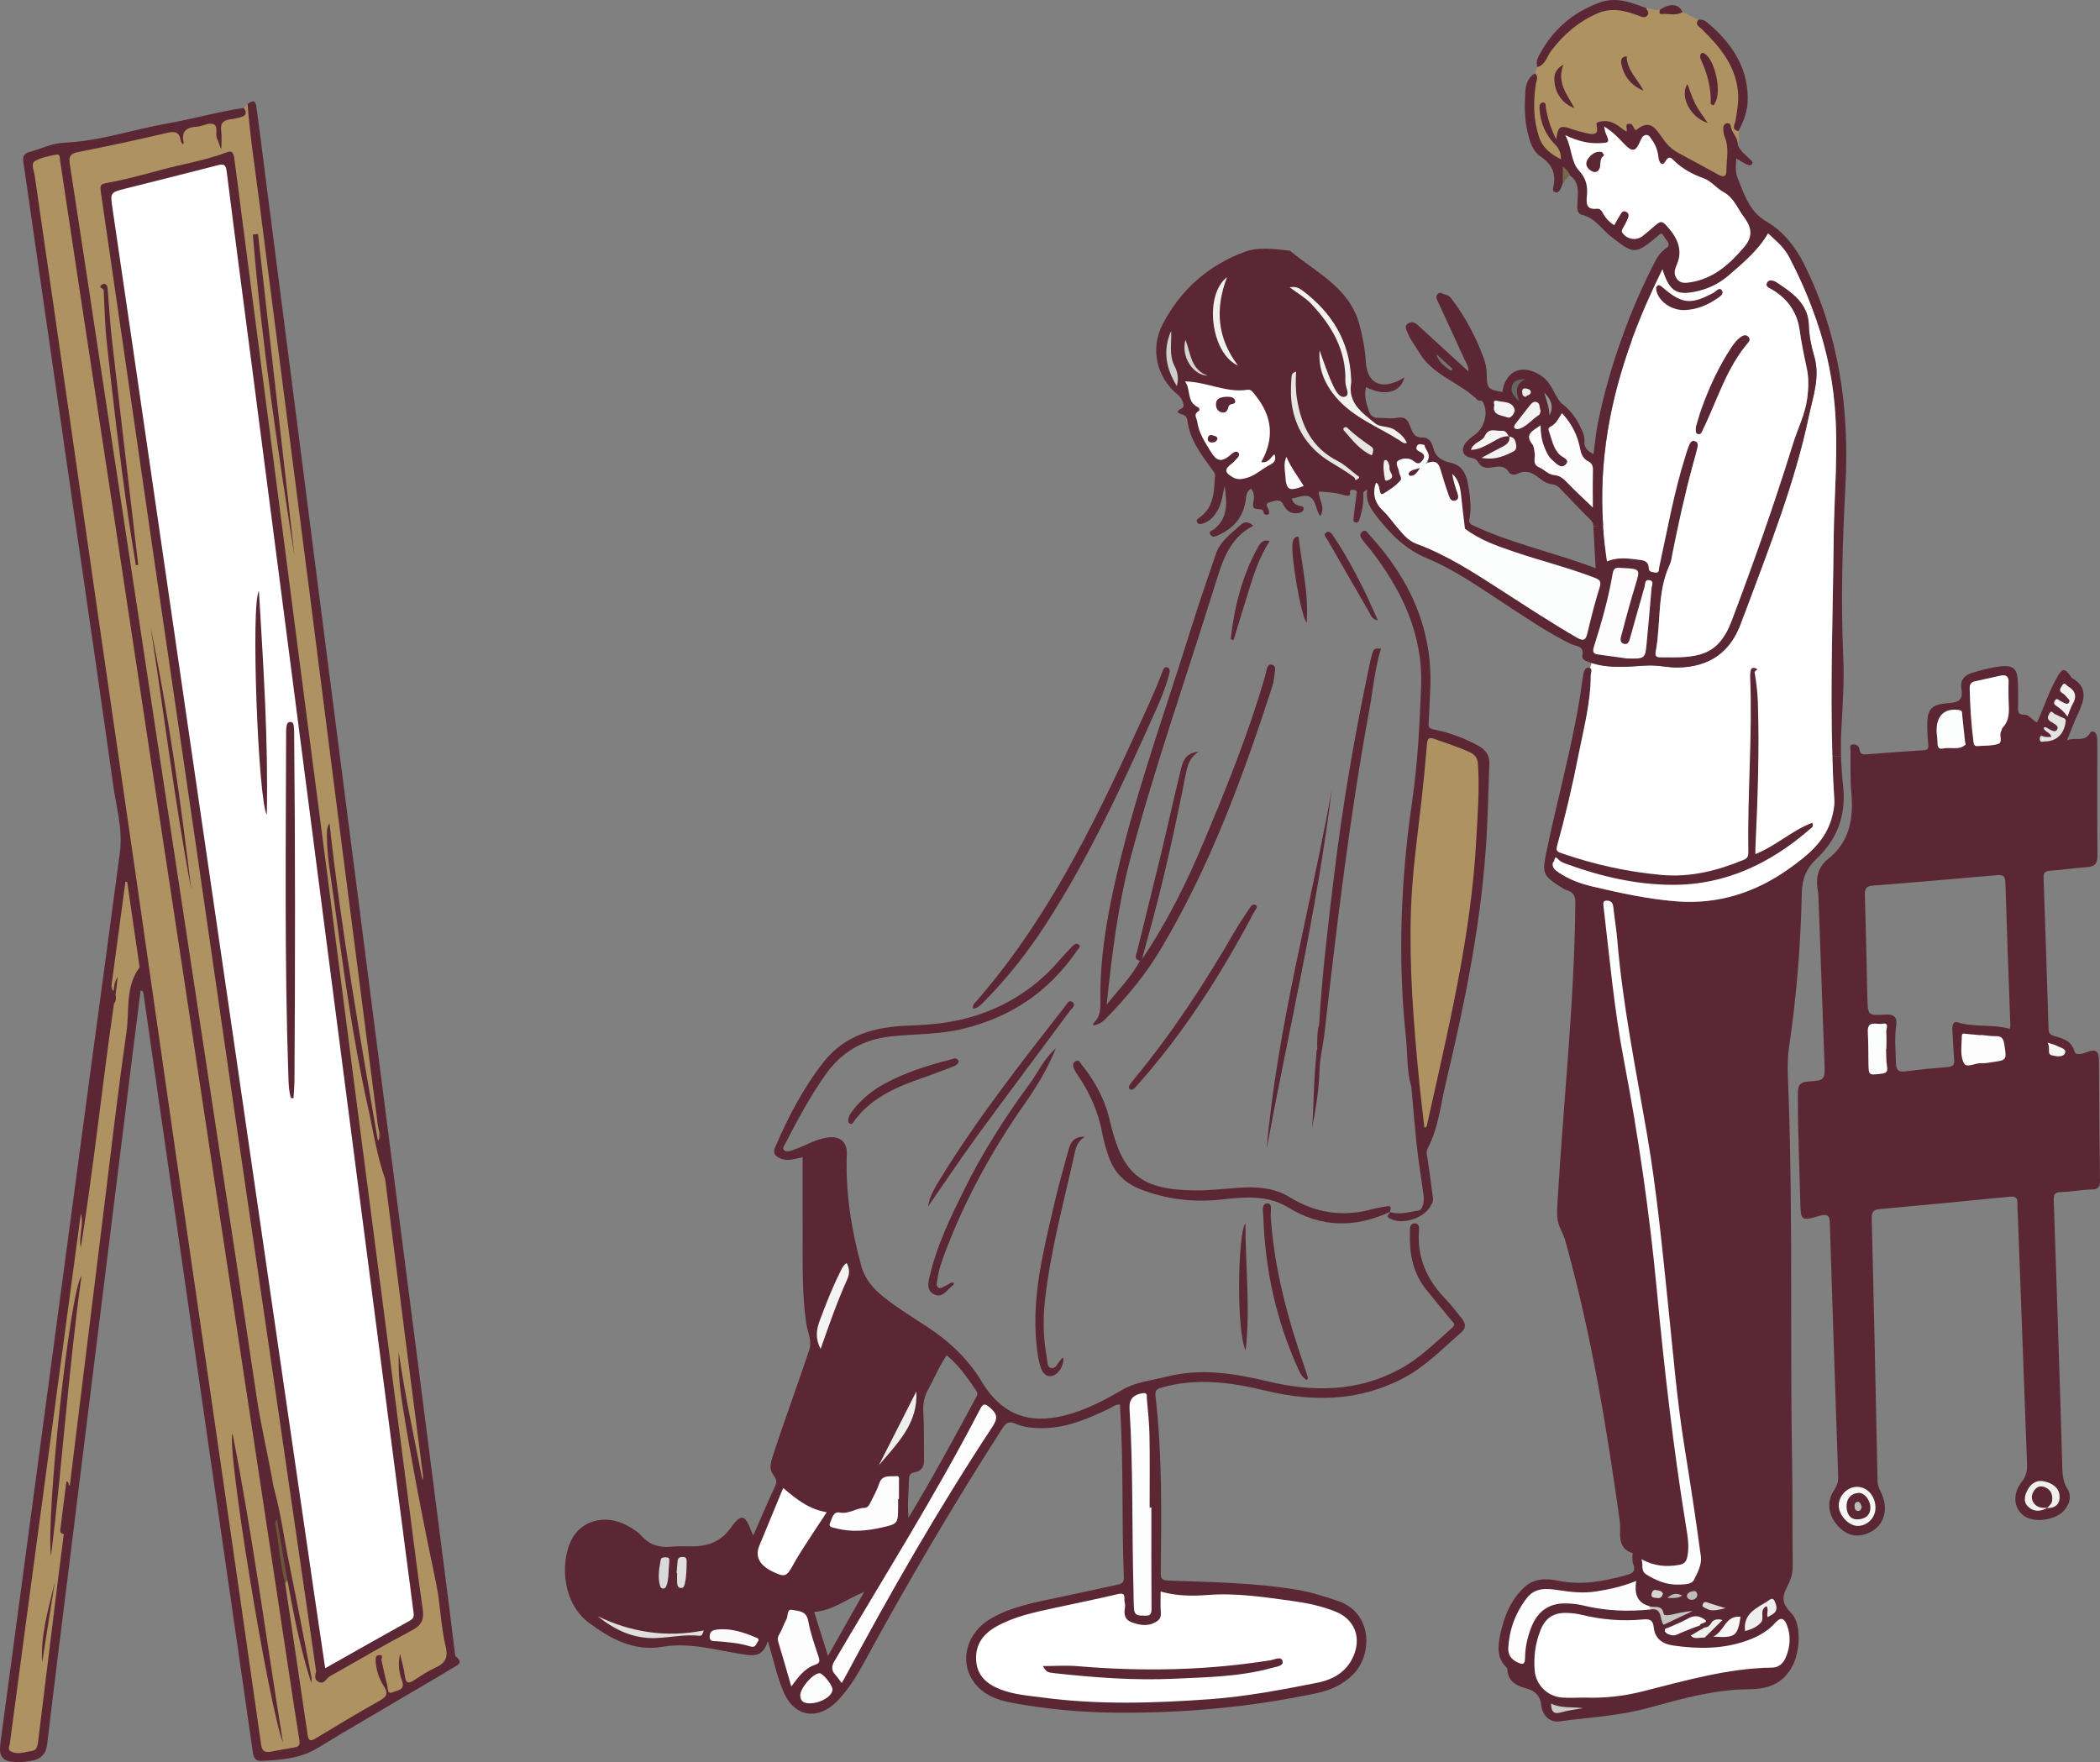 <?xml version="1.0" encoding="UTF-8"?><svg id="_イヤー_2" xmlns="http://www.w3.org/2000/svg" viewBox="0 0 238.297 200"><rect x="0" y="0" width="238.297" height="200" fill="#808080" stroke="none"/><defs><style>.cls-1{fill:#f3f3f4;}.cls-2{fill:#f6f6f6;}.cls-3{fill:#f2f2f2;}.cls-4{fill:#f9f9fa;}.cls-5{fill:#eee;}.cls-6{fill:#f0f0f0;}.cls-7{fill:#f4f4f4;}.cls-8{fill:#fcfdfd;}.cls-9{fill:#e3e3e3;}.cls-10{fill:#fff;}.cls-11{fill:#f1f1f1;}.cls-12{fill:#ececeb;}.cls-13{fill:#fafafb;}.cls-14{fill:#fbfcfc;}.cls-15{fill:#e5e5e4;}.cls-16{fill:#efefef;}.cls-17{fill:#fdfdfd;}.cls-18{fill:#685739;}.cls-19{fill:#656565;}.cls-20{fill:#999;}.cls-21{fill:#737474;}.cls-22{fill:#cdcecd;}.cls-23{fill:#bcbcbc;}.cls-24{fill:#ae9261;}.cls-25{fill:#dedede;}.cls-26{fill:#cbcbcb;}.cls-27{fill:#d2d3d3;}.cls-28{fill:#c4c4c4;}.cls-29{fill:#dad9d9;}.cls-30{fill:#dadada;}.cls-31{fill:#d7d7d7;}.cls-32{fill:#dfdfdf;}.cls-33{fill:#5c2734;}.cls-34{fill:#78684b;}</style></defs><g id="_イヤー_1-2"><g><path class="cls-33" d="M165.893,149.661c-.616-.763-1.205-1.555-1.885-2.258-2.041-2.11-3.169-4.558-3.003-7.541,.022-.388,.123-.979-.432-1.01-.645-.037-.568,.619-.583,1.023-.082,2.315,.305,4.52,1.781,6.399,.955,1.216,1.959,2.392,2.935,3.592,.197,.242,.52,.44,.09,.818-1.896,1.664-3.662,3.465-5.925,4.69-4.801,2.599-9.823,2.639-14.954,1.414-3.815-.912-7.628-1.535-11.518-.549-1.698,.43-3.558,.625-5.019,1.482-1.864,1.093-3.747,2.085-5.783,2.71-4.004,1.228-7.592,.717-10.202-3.631-1.557-2.593-3.735-4.621-6.267-6.269-1.643-1.07-3.313-2.1-4.854-3.32-1.184-.938-2.14-2.069-2.539-3.525-1.138-4.16-1.812-8.393-1.64-12.724,.052-1.313-.752-2.069-2.176-1.861-.977,.143-1.875,.552-2.77,.958-.478,.217-.971,.41-1.472,.566-.243,.076-.564,.102-.739-.13-.152-.203,.034-.426,.136-.624,1.396-2.717,2.838-5.406,4.604-7.909,1.802-2.554,4.232-3.984,7.354-4.326,2.734-.3,5.504-.206,8.207-.86,5.445-1.316,9.784-4.218,12.948-8.85,.149-.219,.557-.474,.194-.748-.27-.204-.568,.085-.773,.299-.497,.516-.987,1.04-1.455,1.582-2.553,2.959-5.698,5.002-9.418,6.202-2.471,.796-5.007,1.05-7.58,1.138-3.783,.129-7.258,1.007-9.735,4.18-2.291,2.934-3.99,6.207-5.45,9.611-.209,.487-.239,.887,.464,1.235,.925,.457,1.728,.081,2.648-.077,0,2.929-.01,5.758,.002,8.588,.015,3.43-.102,6.859,.408,10.28,.144,.97,.672,1.98,.355,2.938-1.358,4.111-2.885,8.165-4.215,12.289-.29,.9-.281,1.454,.216,2.097,.29,.376,.313,.679,.109,1.123-.851,1.846-1.65,3.715-2.478,5.599-.061-.124-.138-.249-.187-.384-.715-1.97-1.167-2.168-2.363-.489-1.309,1.838-2.98,2.179-4.965,2.113-.603-.02-1.211-.016-1.81,.041-1.319,.126-2.427-.183-3.347-1.222-.438-.494-1.058-.853-1.648-1.178-2.468-1.359-5.324-.576-6.387,1.771-1.272,2.808-.793,7.118,1.998,9.22,2.484,1.871,5.178,3.317,8.35,2.774,3.122-.534,6.038,.355,9.006,.824,1.403,.222,2.443,.375,3.001-1.481,.646,2.131,1.043,4.029,1.79,5.777,1.268,2.97,4.014,3.2,6.122,1.003,1.231-1.284,2.182-2.815,3.045-4.403,4.896-9.012,10.1-17.845,15.636-26.48,.406-.633,.744-.901,1.516-.561,.973,.428,2.037,.51,3.105,.503,2.685-.019,5.064-1.055,7.427-2.168,.413-.195,.785-.537,1.312-.519,.436,6.581,.185,13.114,.449,19.634,.027,.659-.341,.736-.798,.834-2.284,.492-4.565,1.003-6.853,1.478-2.549,.53-5.114,1.017-7.408,2.331-2.746,1.573-3.658,4.766-2.024,7.14,1.03,1.496,2.644,2.114,4.332,2.431,3.901,.733,7.851,1.094,11.816,1.13,7.718,.069,15.371-.616,22.927-2.24,1.54-.331,2.911-.977,4.044-2.122,2.174-2.196,2.248-6.993-1.787-8.333-1.502-.499-3.005-.987-4.571-1.25-4.814-.807-9.685-.87-14.543-1.044-.839-.03-.957-.2-.947-.957,.081-6.678,.168-13.359-.6-20.01-.076-.659,.185-.797,.753-.956,3.957-1.111,7.838-.574,11.735,.364,5.356,1.289,10.596,1.237,15.629-1.414,2.554-1.345,4.508-3.391,6.63-5.251,.536-.47,.43-1.007,.028-1.506Zm-71.94,38.283c-.57-1.824-1.053-3.367-1.564-5,2.069-.133,3.593-1.422,5.673-2.268-1.428,2.526-2.697,4.769-4.11,7.268Zm16.836-29.403c-2.444,4.525-4.883,9.051-7.698,13.722-.146-1.709,.041-3.087,.061-4.468,.007-.524,.307-.629,.687-.707,.767-.157,1.03-.654,1.018-1.391-.03-1.806,.024-3.617-.083-5.418-.056-.946,.097-1.768,.551-2.582,.71-1.271,1.246-2.639,2.097-3.885,1.4,1.168,2.389,2.581,3.35,4.019,.168,.251,.165,.439,.018,.711Z"/><g><path class="cls-33" d="M204.721,29.975c3.983,7.984,5.163,16.466,4.684,25.28-.332,6.435-.535,12.87-.24,19.343,.129,2.729-.074,5.495-.221,8.242-.055,.977-.055,1.973-.037,2.969l-.977,.037c-.258-8.261,.074-16.54,.148-24.8,.055-5.015,.553-10.012,.111-15.028-.332-3.835-1.217-7.505-2.563-11.027-.719-1.955-1.586-3.854-2.563-5.735-.258-.498-.59-.959-.959-1.364-.461-.498-.996-.94-1.475-1.401-1.143,1.973-2.858,3.374-4.518,4.813-.94,.811-2.065,1.383-3.282,1.696-2.526,.627-3.374,.166-4.186-2.434-1.291,2.618-2.452,5.255-3.43,7.929l-1.069-.406c1.014-2.858,2.25-5.661,3.651-8.39,.313-.59,.664-1.125,1.272-1.53,.701-.461-.074-.94-.277-1.383-.258-.553-.516-.111-.756,.074-2.508,2.065-2.637,1.991-5.163,.037-1.106-.848-1.844-2.157-3.337-2.508-.627-.148-.553-.811-.535-1.346,.037-1.106,.295-2.286-.811-3.098-.295-.332-.738-.498-.977-.885-.258-.35-.184-.793-.313-1.18-.055-.516-.35-.885-.682-1.272-.867-1.014-1.457-2.194-1.715-3.522-.055-.295-.129-.59-.074-.885,.092-.35,.203-.701,.608-.738,.424-.055,.553,.332,.627,.645,.221,.959,.498,1.899,.811,2.821,.295-.756,.867-.904,1.604-.682,.498,.148,.977,.35,1.494,.479,.701,.148,1.309,.221,1.401-.756,.037-.35,.295-.498,.645-.461,.461,.055,.94-.074,1.346,.111,1.217,.572,2.489,.479,3.762,.369,1.088-.074,1.641,.682,2.102,1.475,.387,.701,.682,1.401,1.641,1.438,.295,.018,.535,.295,.756,.498,1.033,1.014,2.397,1.401,3.651,1.991,.498,.24,.719-.018,.719-.498,0-1.014,.24-2.028-.129-3.024-.148-.387-.24-.793-.203-1.217,.037-.369,.203-.664,.572-.756,.406-.111,.627,.129,.811,.443,.424,.664,.535,1.401,.572,2.157,.258,.645,.83,1.051,1.309,1.53,.166,.184,.498,.332,.258,.627-.166,.203-.443,.074-.645-.018-.313-.166-.645-.369-1.106-.645-.074,.811-.129,1.53,.148,2.231,.313,.811,.627,1.623,1.014,2.397,.535,1.069,1.199,1.918,2.342,2.581,1.844,1.088,3.19,2.803,4.186,4.776Z"/><path class="cls-33" d="M209.165,89.367c.313,3.245-.719,5.919-3.061,8.132-1.088,1.014-1.604,2.194-1.641,3.762-.129,5.845-.572,11.672-1.438,17.462-.295,1.973-.111,3.928-.055,5.864,.479,13.811,.148,27.603,.387,41.414,.074,3.872,.018,7.763,.074,11.653,0,.83-.184,1.567-.553,2.268-.756,1.438-.664,2.065,.443,3.227,1.069,1.106,.977,4.149,.129,5.827-1.069,2.12-2.803,2.729-4.979,2.747-3.891,.018-7.597,1.069-11.303,2.084-3.374,.94-6.841,1.106-10.271,1.567-1.014,.129-1.881-.682-2.01-1.862-.111-1.125-.811-1.678-1.807-1.918-1.069-.295-1.881-.774-2.028-1.973,0-.111,0-.277-.055-.332-1.18-1.088-1.033-2.434-.756-3.78,.424-2.028,1.18-3.909,2.729-5.366,1.106-1.033,2.526-1.014,3.854-.738,2.692,.553,5.237,.055,7.818-.664,.774-.221,.959-.535,.682-1.254-.111-.258-.074-.59-.092-.885,0-.092,.055-.277,.055-.313-1.936-.59-1.309-2.379-1.475-3.577-1.457-10.51-3.19-20.947-5.993-31.18-.166-.645-.35-1.291-.664-1.899-.535-.977-.498-2.028-.424-3.098,.664-11.322,1.918-22.625,2.028-33.983,.018-.793-.166-1.272-.94-1.512-.277-.074-.535-.258-.793-.424-1.955-1.235-2.028-1.567-1.567-3.817,1.217-5.937,2.876-11.783,3.835-17.775,.129-.811,.221-1.641,.369-2.452,.055-.387,.221-.848,.645-.793,.055,.018,.092,.018,.129,.037,.295,.148,.074,.572,.074,.83,0,3.024-.774,5.956-1.364,8.906-.682,3.503-1.494,6.988-2.452,10.436-.203,.608-.295,1.254-.461,1.862s.221,.885,.645,1.18c1.18,.793,2.489,1.272,3.835,1.586,3.135,.738,6.269,1.42,9.459,1.678,4.72,.387,8.998-.959,12.87-3.725,2.084-1.494,4.038-3.042,4.794-5.661,.184-.682,.35-1.364,.313-2.102-.111-1.66-.184-3.301-.221-4.96l.977-.037c.037,1.18,.129,2.379,.258,3.559Z"/><path class="cls-10" d="M208.187,46.017c.443,5.015-.055,10.012-.111,15.028-.074,8.261-.406,16.54-.148,24.8,.037,1.66,.111,3.301,.221,4.96,.037,.738-.129,1.42-.313,2.102-.756,2.618-2.711,4.167-4.794,5.661-3.872,2.766-8.15,4.112-12.87,3.725-3.19-.258-6.325-.94-9.459-1.678-1.346-.313-2.655-.793-3.835-1.586-.424-.295-.811-.572-.645-1.18s.258-1.254,.461-1.862c.959-3.448,1.77-6.933,2.452-10.436,.59-2.95,1.364-5.882,1.364-8.906,0-.258,.221-.682-.074-.83l.166-.572c1.328,.443,2.711,.461,4.075,.424,1.033-.037,2.065-.184,3.042-.129,.867,.037,1.77,.24,2.674,.221,3.577-.055,5.993-1.733,7.191-5.126,.129-.406,.295-.774,.443-1.162,2.729-7.357,5.642-14.641,7.247-22.33,.479-2.213,1.291-4.425,.572-6.786-.332-1.106-.553-2.286-.59-3.448-.018-.608-.148-1.162-.35-1.641l.719-.277c1.346,3.522,2.231,7.191,2.563,11.027Z"/><path class="cls-33" d="M205.846,40.356c.719,2.36-.092,4.573-.572,6.786-1.604,7.689-4.518,14.972-7.247,22.33-.148,.387-.313,.756-.443,1.162-1.199,3.393-3.614,5.071-7.191,5.126-.904,.018-1.807-.184-2.674-.221-.977-.055-2.01,.092-3.042,.129-1.364,.037-2.747,.018-4.075-.424l-.166-.055c-.387-.129-.977-.313-.885-.738,.258-1.18-.664-1.069-1.272-1.346-2.379-1.162-4.573-2.637-6.786-4.075-3.098-2.01-6.122-4.223-9.515-5.642-2.508-1.051-4.149-2.711-5.698-4.702-.719-.922-1.364-1.807-1.125-3.079-.608,.129-.443,.516-.443,.811,0,.811-.166,1.586-.387,2.342-.074,.24-.148,.59-.461,.553-.369-.037-.277-.406-.258-.645,.092-.83,.203-1.66,.313-2.471,.037-.277,.148-.535-.258-.59-.313-.037-.516-.092-.461,.406,.037,.35-.443,.258-.738,.166-.904-.277-1.844-.332-2.821-.387-.018,.94,.83,1.789,.166,2.784-.535-.719-.424-1.825-1.235-2.213-.59-.258-1.328,.129-1.991,.221,.129,.535,.479,.719,.904,.83,.203,.037,.479,.055,.443,.369-.037,.258-.258,.369-.479,.424-.83,.203-1.457-.184-1.789-.867-.387-.83-.959-.479-1.512-.35-.774,.184-.221,.608-.166,.94,.018,.184,.111,.387-.129,.479-.203,.074-.461-.074-.461-.203-.018-.811-1.364,0-1.199-1.014,.092-.572,.24-1.199-.24-1.733-.553,.332-.535,.885-.608,1.383-.295,1.899-1.383,3.116-3.079,3.891-.313,.148-.682,.313-.904-.037-.277-.424,.221-.479,.406-.627,1.623-1.309,1.457-3.024,1.199-4.923-.24,.996-.313,1.918-.774,2.729-.387,.682-.848,1.254-1.604,1.512-.258,.092-.535,.184-.719-.074-.24-.332,.111-.479,.295-.608,1.66-1.217,1.586-3.042,1.715-4.794,.018-.24-.277-.516-.443-.756-1.18-1.66-2.434-3.282-2.692-5.403-.037-.313-.166-.59-.59-.719-.35-.092-.922-.277-.018-.701,.387-.184,.037-1.088-.424-1.475-2.452-1.991-3.264-5.237-1.752-8.113,2.028-3.872,5.181-6.656,9.293-8.168,1.567-.572,3.356-.313,5.052-.129,.037,0,.092,0,.111,.037,2.913,2.452,6.656,4.112,7.818,8.261,.387,1.42,.664,2.858,.756,4.333,.129,2.305,1.586,3.135,3.688,2.139,.24-.111,.443-.258,.682-.387-.406,1.715-2.231,2.194-4.352,1.106-.258,1.014,.055,1.918,.369,2.821,.166,.443,.553,.682,.959,.664,.738-.018,1.53,.148,2.194,0,1.106-.221,1.291,.479,1.549,1.125,.24,.645,.479,1.125,1.309,1.106,.738-.018,1.106,.535,1.254,1.235,.018,.055,.055,.129,.055,.184,.074,.332-.092,.461-.516,.313-.24-.092-.313-.424-.59-.498-.498,.129-.055,.332,.018,.424,.313,.387,.277,.756-.037,1.106s-.682,.461-1.125,.24c-.092-.055-.203-.111-.313-.148-.35-.129-.738-.295-1.069,0-.295,.277-.111,.645,0,.94,.313,.867,.092,1.475-.719,1.881-.277,.148-.479,.369-.719,.553-.848,.664-1.143,.535-1.364-.572,.111,1.53,.148,1.623,1.199,2.821,.369,.424,.701,.885,1.088,1.309,.977,1.051,2.028,1.918,3.43,2.471,2.397,.922,4.591,2.268,6.749,3.669,3.098,2.028,6.196,4.057,9.367,5.937,1.512,.904,1.549,.867,2.047-.756,.369-1.217,.627-2.471,.977-3.706,.203-.738-.037-1.106-.738-1.364-2.913-1.143-5.974-1.862-8.943-2.876-1.494-.516-2.95-1.143-4.352-1.881-.461-.258-.977-.461-.996-1.106,.129-.498,.443-.553,.83-.313,4.499,2.176,9.404,3.153,14.143,4.979-.092-1.641-.184-3.208-.258-4.776l1.106-.074c.074,1.346,.24,2.711,.443,4.075,1.088-.498,2.379-.369,3.669-.184,.535,.055,1.069,.203,1.069,.922,0,.498,.424,.443,.719,.516,.498,.092,.406-.332,.461-.59,.922-4.204,1.66-8.427,2.95-12.539,.148-.461,.277-.94,.479-1.383,.092-.24,.277-.498,.59-.406,.406,.092,.387,.443,.332,.738-.166,.701-.369,1.383-.553,2.065-.904,3.319-1.623,6.656-2.305,10.031-.074,.406-.111,.83-.295,1.199-1.457,3.153-.977,6.601-1.586,9.865-.092,.461,.055,.645,.479,.645,4.093,.055,6.546,.055,8.132-4.13,2.489-6.583,4.831-13.221,6.915-19.951,.535-1.77,1.401-3.411,1.66-5.274,.148-1.18,.203-2.323-.055-3.485-.313-1.438-.608-2.876-.811-4.333-.295-2.01-1.346-3.467-3.042-4.518-.313-.203-.94-.35-.627-.867,.24-.387,.793-.184,1.125,.037,1.328,.885,2.637,1.77,3.245,3.19,.203,.479,.332,1.033,.35,1.641,.037,1.162,.258,2.342,.59,3.448Z"/><path class="cls-10" d="M205.624,34.99l-.719,.277c-.608-1.42-1.918-2.305-3.245-3.19-.332-.221-.885-.424-1.125-.037-.313,.516,.313,.664,.627,.867,1.696,1.051,2.747,2.508,3.042,4.518,.203,1.457,.498,2.895,.811,4.333,.258,1.162,.203,2.305,.055,3.485-.258,1.862-1.125,3.503-1.66,5.274-2.084,6.73-4.425,13.368-6.915,19.951-1.586,4.186-4.038,4.186-8.132,4.13-.424,0-.572-.184-.479-.645,.608-3.264,.129-6.712,1.586-9.865,.184-.369,.221-.793,.295-1.199,.682-3.374,1.401-6.712,2.305-10.031,.184-.682,.387-1.364,.553-2.065,.055-.295,.074-.645-.332-.738-.313-.092-.498,.166-.59,.406-.203,.443-.332,.922-.479,1.383-1.291,4.112-2.028,8.334-2.95,12.539-.055,.258,.037,.682-.461,.59-.295-.074-.719-.018-.719-.516,0-.719-.535-.867-1.069-.922-1.291-.184-2.581-.313-3.669,.184-.203-1.364-.369-2.729-.443-4.075-.498-7.357,.811-14.346,3.301-21.15,.977-2.674,2.139-5.31,3.43-7.929,.811,2.6,1.66,3.061,4.186,2.434,1.217-.313,2.342-.885,3.282-1.696,1.66-1.438,3.374-2.84,4.518-4.813,.479,.461,1.014,.904,1.475,1.401,.369,.406,.701,.867,.959,1.364,.977,1.881,1.844,3.78,2.563,5.735Z"/><path class="cls-33" d="M184.143,38.088l1.069,.406c-2.489,6.804-3.798,13.792-3.301,21.15l-1.106,.074c0-.387-.184-.608-.443-.848-1.106-1.088-2.176-2.213-3.245-3.337-.277-.295-.553-.535-1.033-.572-.387-.055-.811-.24-1.125-.479-.83-.664-1.623-1.291-2.784-.701-.277,.148-.793,.092-.94-.166-.572-.94-1.364-.627-2.157-.535-.516,.055-1.014-.074-1.291-.553-.203-.369-.443-.479-.848-.572-.627-.111-.94-.461-.94-.885,0-.24,.092-.498,.295-.774,.295-.387,.701-.701,1.088-.977,1.033-.756,1.494-2.36,.977-3.503-.074-.184-.148-.332-.369-.332-.111-.018-.258-.018-.332-.092-1.752-1.752-4.296-2.545-5.937-4.444-.24-.277-.461-.572-.645-.904-.443-.738-1.014-1.42-1.328-2.231-.148-.35-.443-.811,.037-1.106,.424-.277,.83-.074,1.199,.277,1.844,1.715,3.725,3.411,5.642,5.163,.055-.553-.258-.959-.443-1.364-.977-2.157-1.991-4.296-2.969-6.454-.148-.313-.35-.664-.074-.959,.295-.313,.627,.037,.94,.092,.424,.074,.664,.479,.904,.811,1.42,1.955,2.545,4.093,3.374,6.361,.221,.608,.35,1.235,.35,1.881,.018,1.567,.148,1.696,1.77,1.973,.35-2.416,2.25-3.245,4.352-1.881,.092,.074,.184,.129,.277,.203,1.088,.811,1.346,2.397,2.25,3.098,1.106,.867,1.678,1.862,2.194,3.006,.148,.35,.277,.738,.24,1.106-.055,.756,.295,1.162,1.033,1.512,.166-1.18,.258-2.342,.479-3.448,.701-3.411,1.641-6.749,2.84-9.994Z"/></g><path class="cls-33" d="M28.096,11.801c.949-.737,.97,.112,1.046,.661,.341,2.465,.638,4.936,.955,7.404,1.182,9.2,2.368,18.399,3.549,27.599,1.085,8.452,2.165,16.905,3.251,25.358,1.177,9.163,2.359,18.325,3.536,27.487,1.163,9.05,2.321,18.101,3.484,27.152,1.178,9.163,2.36,18.325,3.538,27.487,1.163,9.05,2.324,18.101,3.482,27.152,.234,1.831,.45,3.665,.678,5.497,.018,.142,.024,.34,.114,.41,.917,.707,.158,.987-.337,1.287-1.353,.822-2.722,1.618-4.085,2.424-3.765,2.225-7.551,4.417-11.288,6.687-1.976,1.2-4.144,1.345-6.345,1.447-.871,.04-.932-.605-1.019-1.207-.556-3.843-1.101-7.687-1.656-11.53-1.557-10.784-3.119-21.568-4.675-32.353-1.615-11.194-3.227-22.389-4.838-33.583-.398-2.762-.788-5.525-1.185-8.287-.025-.175-.009-.382-.342-.507-.343,2.727-.687,5.425-1.023,8.124-1.176,9.467-2.351,18.934-3.525,28.402-1.169,9.43-2.337,18.86-3.506,28.29-.858,6.922-1.734,13.842-2.556,20.769-.142,1.198-.786,1.722-1.865,1.885-.521,.079-1.052,.158-1.575,.142-1.613-.05-2.073-.571-1.862-2.159,1.164-8.745,2.347-17.488,3.52-26.233,1.168-8.707,2.332-17.415,3.498-26.122,1.161-8.67,2.319-17.34,3.484-26.01,1.019-7.586,2.063-15.169,3.058-22.758,.339-2.588-.412-5.099-.766-7.628-1.43-10.23-2.937-20.449-4.414-30.672-1.552-10.747-3.103-21.494-4.653-32.242-.371-2.574-.724-5.151-1.119-7.722-.096-.624,.016-1.019,.672-1.197,1.309-.354,2.6-1.002,3.918-1.056,4.057-.167,7.872-1.505,11.815-2.2,2.881-.508,5.705-1.319,8.603-1.755,.587,.565,.354,.982-.251,1.311-.266,.145-.567,.219-.864,.26-.775,.107-1.108,.539-1.07,1.314,.022,.45,.029,.907-.044,1.355-.042,.256-.059,.591-.358,.647-.331,.062-.388-.288-.482-.513-.176-.417-.331-.851-.38-1.3-.084-.773-.51-.85-1.186-.763-1.212,.157-2.087,.623-2.048,1.998-.889-.179-.861-1.311-1.768-1.14-.63,.119-1.257,.256-1.885,.387-2.623,.545-5.236,1.138-7.853,1.709-1.187,.259-1.277,.403-1.095,1.632,1.407,9.477,2.86,18.947,4.287,28.421,3.61,23.969,7.277,47.929,10.885,71.897,1.791,11.898,3.629,23.79,5.393,35.693,.58,3.916,1.158,7.835,2.089,11.69,.15,.619,.321,1.245,.278,1.896-.039,.219-.108,.412-.292,.572-.155,.135-.339-.152-.293-.056,.57,1.201,.435,2.539,.784,3.779,.51,2.209,.644,4.48,1.11,6.696,.887,5.391,1.66,10.8,2.504,16.198,.186,1.189,.324,1.262,1.329,.638,2.02-1.253,4.077-2.445,6.127-3.648,.785-.461,.969-.929,.529-1.732-.398-.728-.683-1.519-.767-2.354-.046-.454-.038-.965,.552-1.083,.656-.131,.714,.38,.788,.84,.119,.746,.266,1.487,.48,2.211,.09,.304,.107,.775,.571,.697,.539-.09,.555-.552,.452-.985-.15-.629-.227-1.263-.178-1.908,.025-.33,.017-.684,.445-.968,.53,.49,.485,1.198,.644,1.811,.262,1.011,.393,1.083,1.283,.616,3.022-1.588,2.949-1.58,2.552-5.189-.534-4.852-1.775-9.564-2.655-14.347-.805-4.377-1.629-8.75-2.208-13.164-.148-1.125-.103-2.26-.035-3.39,.016-.272,.022-.684,.425-.662,.308,.017,.332,.384,.351,.635,.167,2.222,.662,4.395,.978,6.595,.314,2.19,.678,4.372,1.026,6.557-.334-2.182-.713-4.358-1.013-6.545-1.167-8.515-2.197-17.049-3.319-25.57-.054-.412-.091-.825-.083-1.241-.044-1.743-.318-3.458-.631-5.168-.476-2.016-.637-4.081-.905-6.127-.666-5.077-1.329-10.155-1.973-15.235-1.319-10.396-2.654-20.789-3.991-31.182-1.159-9.01-2.315-18.02-3.476-27.03-.665-5.156-1.319-10.314-1.969-15.472-.762-6.049-1.569-12.093-2.359-18.139-.156-1.192-.221-2.389,0-3.583Z"/><path class="cls-24" d="M31.06,168.842c-.595-3.488-1.442-6.926-1.961-10.431-1.672-11.295-3.402-22.581-5.113-33.87-1.395-9.203-2.797-18.404-4.191-27.607-1.395-9.204-2.784-18.409-4.177-27.613-1.326-8.756-2.654-17.512-3.981-26.268-1.236-8.159-2.459-16.321-3.722-24.476-.135-.87,.106-1.152,.961-1.321,3.365-.665,6.722-1.377,10.059-2.171,.938-.223,1.418-.094,1.577,.874,.022,.133,.114,.255,.192,.421,.082-.098,.154-.149,.146-.181-.32-1.275,.282-1.751,1.484-1.823,.632-.038,1.339-.478,1.859-.297,.652,.227,.16,1.146,.456,1.709,.183,.35,.244,.764,.468,1.132,0-.693,.075-1.396-.019-2.076-.124-.895,.286-1.214,1.078-1.306,.373-.043,.74-.142,1.107-.23,.663-.159,.773-.524,.381-1.064,.144-.148,.288-.296,.432-.443,.256,3.567,.819,7.098,1.266,10.642,1,7.923,2.035,15.841,3.054,23.761,.953,7.398,1.908,14.795,2.856,22.193,.947,7.399,1.882,14.799,2.83,22.198,.924,7.211,1.857,14.421,2.784,21.632,.658,5.118,1.311,10.236,1.971,15.353,.043,.335,.131,.663,.198,.995,.161,.389,.141,.762-.051,1.225-1.317-2.779-6.023-33.733-5.635-35.231-.136,1.003,.109,2.576,.328,4.153,1.236,8.904,2.505,17.802,4.199,26.636,.544,2.835,1.368,5.607,1.81,8.461,.727,5.756,1.449,11.512,2.183,17.267,.696,5.456,1.407,10.91,2.107,16.365,.023,.18,.003,.366-.057,.553-.937-4.836-1.994-9.646-2.697-14.558,0,.634-.017,1.27,.005,1.903,.022,.64,.064,1.281,.129,1.918,.069,.674,.16,1.347,.267,2.016,1.093,6.847,2.418,13.649,3.847,20.434,.495,2.353,.517,4.81,1.077,7.143,.34,1.419-.148,1.949-1.248,2.46-.782,.364-1.517,.842-2.239,1.32-.637,.421-1.032,.545-1.143-.445-.086-.77-.327-1.523-.545-2.487-.236,1.191-.12,2.143,.229,3.064,.414,1.091-.633,1.092-1.103,1.303-.594,.265-.485-.468-.571-.79-.253-.945-.443-1.906-.658-2.862-.046-.204,.277-.564-.209-.58-.417-.014-.473,.315-.454,.631,.06,1.037,.364,2.031,.918,2.88,.573,.877,.313,1.233-.514,1.696-2.434,1.362-4.823,2.806-7.208,4.252-.62,.376-.82,.244-.919-.436-.834-5.701-1.688-11.4-2.535-17.099-.089-.273-.137-.523,.29-.492,.64,1.262,.65,2.677,.95,4.021,.534,2.392,1.04,4.79,1.575,7.183-.915-3.951-1.711-7.926-2.471-11.908-.514-2.693-.984-5.395-1.56-8.075-.121-.561,.055-1.11-.09-1.653Z"/><path class="cls-24" d="M197.214,16.496c.052-.815-.658-1.337-.796-2.078-.044-.233-.09-.465-.395-.432-.308,.033-.48,.257-.474,.541,.007,.333,.028,.693,.156,.992,.534,1.246,.208,2.528,.2,3.793-.004,.627-.178,.913-.941,.498-1.51-.822-3.021-1.659-4.524-2.458-1.076-.572-1.533-1.313-2.125-2.149-.886-1.251-1.543-1.336-2.677-.425-.351-.179-.306-.875-.842-.751-.49,.113-.045,.598-.253,.911-.854-.57-1.539-1.366-2.84-1.162-.568,.089-.592,.204-.519,.517,.228,.979-.332,.997-.995,.857-.624-.132-1.243-.303-1.847-.508-1.336-.451-1.522-.349-1.757,1.179-.578-1.205-.978-2.353-1.167-3.577-.035-.229,.042-.628-.333-.605-.385,.024-.402,.411-.387,.705,.083,1.569,.695,2.986,1.761,4.059,.548,.552,.647,1.046,.681,1.685-.496,.183-.487,.17-.855-.077-1.563-1.053-2.273-2.598-2.385-4.399-.11-1.761-.161-3.536,.271-5.277l.273-.715c1.223-1.753,2.317-3.605,4.141-4.861,.873-.601,1.771-1.136,2.744-1.546,1.409-.594,2.79-.409,4.167,.149,.53,.215,1.12,.444,1.309-.437,.525-.005,1.014,.316,1.555,.172,.823,.395,1.733-.036,2.566,.269,.599,.293,1.197,.586,1.796,.879,.515,.887,1.289,1.556,1.964,2.305,2.298,2.551,3.433,5.422,2.586,8.885-.114,.467-.228,.954-.002,1.431,.079,.547,.067,1.091-.054,1.631Z"/><path class="cls-33" d="M160.155,123.368c-.536-1.829-.42-3.732-.617-5.599-.945-8.974-.591-17.911,.707-26.837,.623-4.288,.849-8.625,1.013-12.961,.228-6.032-2.207-11.052-5.798-15.656-.278-.356-.604-.677-.863-1.046-.191-.272-.392-.613-.042-.909,.406-.343,.576,.055,.796,.295,4.624,5.034,7.325,10.815,6.935,17.803-.067,1.205-.089,2.413-.171,3.616-.035,.517,.116,.626,.646,.731,1.741,.345,3.397,.975,4.968,1.818,.801,.43,1.311,1.073,1.277,1.976-.124,3.312-.18,6.626-.42,9.936-.649,8.942-2.452,17.68-4.522,26.374-.6,2.518-.837,5.14-2.083,7.483-.186,.349-.04,.743,.011,1.113,.179,1.307,.384,2.61,.542,3.919,.052,.432,.188,.896-.117,1.306-.499,.489-.792,.185-.788-.312,.016-2.096-.487-4.128-.737-6.188-.277-2.285-.24-4.603-.737-6.862Z"/><path class="cls-33" d="M129.581,108.865c2.863-4.185,5.073-8.714,7.036-13.371,2.559-6.073,5.013-12.185,6.877-18.516,.106-.36,.162-.736,.265-1.097,.076-.264,.218-.509,.551-.445,.317,.061,.418,.329,.382,.603-.084,.632-.132,1.284-.326,1.885-3.345,10.334-7.09,20.501-12.694,29.874-1.633,2.731-3.647,5.175-5.848,7.463-.48,.499-.972,1.033-1.767,1.117,.008-.13-.014-.218,.019-.248,.878-.813,.794-1.795,.788-2.914-.028-4.811,.818-9.535,1.915-14.197,2.203-9.357,5.478-18.397,8.334-27.561,.896-2.874,1.888-5.719,2.85-8.573,.506-1.501,1.788-2.361,2.884-3.361,.361-.329,.823-.354,1.359,.153-2.809,1.448-3.541,4.179-4.38,6.871-3.192,10.243-6.746,20.375-9.517,30.747-1.46,5.467-2.136,11.073-2.73,16.724,1.288-1.646,2.791-3.112,3.779-4.976-.01-.166,.027-.273,.224-.178Z"/><path class="cls-33" d="M176.237,97.853c-.059-.676,.05-1.312,.455-1.876-.221,.68,.173,.742,.725,.932,3.619,1.245,7.317,2.05,11.132,2.393,3.293,.296,6.355-.491,9.35-1.729,.43-.178,.503-.46,.496-.883-.115-6.601,.471-13.195,.207-19.798-.012-.296,.014-.605,.088-.89,.055-.211,.305-.231,.477-.175,.557,.179-.102,.265-.063,.489,.192,1.111,.333,2.24,.37,3.367,.176,5.508-.019,11.012-.277,16.514-.01,.212-.001,.424-.001,.74,2.346-.944,4.158-2.696,6.452-3.556,.185,.436-.067,.551-.207,.672-4.487,3.908-9.601,6.388-15.645,6.37-4.097-.013-8.077-.929-11.933-2.328-.349-.127-.757-.257-.986-.518-.601-.686-.403,.259-.64,.276Z"/><path class="cls-33" d="M157.733,137.537c-3.929,1.839-7.788,1.81-11.535-.486-2.398-1.47-4.997-1.193-7.585-.911-3.171,.345-6.225-.002-9.209-1.165-1.781-.694-2.961-1.903-3.581-3.667-.311-.885-.581-1.796-.751-2.718-.445-2.415-1.425-4.587-2.798-6.602-.148-.217-.301-.438-.4-.679-.135-.327-.186-.693,.202-.884,.394-.194,.498,.196,.674,.416,1.553,1.936,2.701,4.073,3.225,6.518,.008,.037,.02,.073,.029,.109,1.412,5.887,3.541,7.596,9.687,7.637,1.616,.011,3.234-.185,4.851-.297,2.027-.141,4.041-.021,5.801,1.064,2.972,1.832,6.084,2.285,9.429,1.345,.506-.142,1.034-.202,1.552-.302,.698-.136,.455,.306,.393,.638l.015-.016Z"/><path class="cls-33" d="M110.432,114.502c-.114-.43,.129-.607,.287-.787,7.845-8.965,13.096-19.473,17.998-30.191,1.065-2.329,2.167-4.642,3.09-7.034,.129-.335,.239-.875,.649-.756,.426,.124,.254,.645,.156,1.001-.371,1.347-.895,2.638-1.467,3.911-3.751,8.353-7.547,16.684-12.559,24.387-1.979,3.041-4.212,5.888-6.757,8.48-.385,.392-.743,.846-1.398,.989Z"/><path class="cls-33" d="M149.688,116.299c.334-5.685,1.016-11.337,1.7-16.987,.97-8.009,2.345-15.953,4.014-23.845,.093-.442,.183-.888,.327-1.314,.187-.557,.21-.549,.978-.549-.695,2.281-.903,4.66-1.33,6.995-2.215,12.093-3.679,24.29-5.06,36.5-.176,1.56-.584,3.098-.6,4.684-.499-.016-.337-.408-.33-.651,.018-.695-.113-1.398,.082-2.086l-.002,.01c.355-.897-.049-1.854,.22-2.757Z"/><path class="cls-33" d="M143.733,130.4c1.199-13.795,4.923-27.128,7.378-40.697-1.663,13.71-4.865,27.136-7.378,40.697Z"/><path class="cls-33" d="M108.271,145.583c-.053,.115-.069,.237-.139,.289-.661,.49-1.191,1.543-2.168,1.014-.946-.512-.59-1.539-.391-2.364,.796-3.283,2.27-6.299,3.744-9.311,2.128-4.349,4.73-8.409,7.589-12.305,.926-1.261,1.552-2.747,2.899-3.905-.94,2.312-2.138,4.283-3.47,6.183-3.716,5.3-6.819,10.93-9.103,16.996-.371,.986-.726,1.982-.859,3.038-.041,.325-.229,.72,.126,.932,.276,.165,.549-.139,.824-.233,.302-.103,.524-.431,.946-.334Z"/><path class="cls-33" d="M123.114,129.022c-.79,.459-1.002,1.103-1.155,1.806-1.23,5.624-2.789,11.183-3.401,16.931-.229,2.149-.157,4.291,.24,6.416,.073,.389-.001,.964,.449,1.082,.524,.138,.719-.432,.99-.778,.113-.145,.226-.29,.432-.398,.031,.586-.161,1.11-.521,1.558-.678,.844-1.639,.706-2.003-.309-.358-.997-.468-2.053-.561-3.105-.456-5.161,.784-10.11,1.925-15.064,.515-2.236,1.126-4.451,1.74-6.662,.226-.813,.611-1.558,1.864-1.477Z"/><path class="cls-33" d="M105.306,136.943c.187-1.217,.822-2.231,1.443-3.241,4.217-6.854,9.18-13.171,14.119-19.504,.2-.257,.441-.805,.86-.44,.405,.353-.109,.679-.304,.942-3.517,4.761-7.08,9.488-10.571,14.269-1.909,2.614-3.702,5.313-5.547,7.974Z"/><path class="cls-33" d="M128.377,123.69c-.277-.081-.359-.26-.209-.507,.136-.225,.293-.439,.461-.641,4.377-5.264,8.092-10.979,11.515-16.893,.509-.879,1.083-1.722,1.649-2.567,.156-.234,.376-.58,.704-.359,.312,.21-.027,.487-.128,.679-3.758,7.124-8.049,13.891-13.449,19.907-.153,.17-.29,.349-.542,.382Z"/><path class="cls-33" d="M148.292,156.631c-.452-.25-.703-.661-.901-1.092-2.547-5.552-3.842-11.398-4.037-17.489-.017-.516-.278-1.483,.506-1.472,.559,.007,.298,.953,.333,1.478,.399,5.993,1.965,11.72,3.925,17.359,.111,.318,.215,.638,.306,.962,.014,.049-.061,.122-.133,.254Z"/><path class="cls-33" d="M129.581,108.865l-.224,.178c-.75-.153-.416-.694-.327-1.063,.874-3.619,1.795-7.228,2.666-10.848,.775-3.219,1.478-6.454,2.27-9.669,.234-.949,.467-2.022,2.049-2.14-1.134,.724-1.3,1.721-1.493,2.696-1.224,6.203-2.577,12.375-4.289,18.465-.223,.792-.435,1.587-.652,2.381Z"/><path class="cls-33" d="M186.803,.924c.074,.27,.4,.5,.14,.822-.238,.294-.536,.213-.825,.102-1.573-.602-3.152-1.064-4.821-.342-2.166,.938-3.884,2.408-5.294,4.289-.477,.636-.632,1.569-1.559,1.824-.123-.417-.067-.812,.13-1.197,1.526-2.969,3.864-5.031,6.997-6.152,1.827-.654,3.541,.003,5.232,.654Z"/><path class="cls-33" d="M174.17,8.334c.445,.331,.185,.743,.123,1.127-.33,2.064-.3,4.113,.358,6.111,.405,1.231,1.376,1.955,2.487,2.514,.409,.172-.118,.584,.199,.779,.352,.639,.3,1.279,.006,1.919-.095,.244-.164,.503-.292,.728-.112,.197-.316,.377-.554,.316-.356-.092-.283-.424-.228-.662,.344-1.477-.18-2.538-1.422-3.378-.965-.653-1.261-1.759-1.514-2.829-.36-1.52-.341-3.073-.238-4.617,.053-.803,.308-1.558,1.074-2.009Z"/><path class="cls-33" d="M197.268,14.865c-.849-.125-.409-.759-.348-1.104,.202-1.153,.417-2.284,.286-3.472-.326-2.938-2.091-5.012-4.075-6.969-.297-.293-.848-.499-.411-1.077,.404-.071,.743,.081,1.039,.331,2.621,2.214,4.487,4.84,4.569,8.431,.032,1.393-.383,2.662-1.059,3.86Z"/><path class="cls-33" d="M108.782,120.424c-.034,.394-.339,.509-.61,.614-1.122,.434-2.244,.87-3.382,1.262-3.056,1.052-5.986,2.293-7.954,5.052-.085,.119-.167,.268-.348,.203-.213-.076-.247-.263-.232-.461,.034-.437,.289-.773,.541-1.099,.981-1.272,2.209-2.26,3.615-3.02,2.333-1.261,4.843-2.052,7.397-2.708,.31-.08,.735-.33,.973,.156Z"/><path class="cls-33" d="M192.439,48.474c.172-.571,.36-1.3,.611-2.006,.872-2.451,1.956-4.802,3.383-6.985,.33-.505,.693-.989,1.221-1.311,.242-.147,.501-.186,.724,.035,.186,.183,.208,.428,.047,.614-2.521,2.908-3.547,6.593-5.198,9.953-.111,.225-.185,.555-.518,.501-.364-.059-.264-.387-.27-.801Z"/><path class="cls-33" d="M161.637,50.499c.36,.032,.411,.342,.579,.578,.312,.435,.347,.024,.42-.196,.28,1.011,1.028,1.436,1.989,1.642,1.382,.297,1.806,1.424,1.99,2.598,.203,1.29,.401,2.607,.097,3.919-.056,.241,.141,.32,.217,.476-.345,.003-.673,.031-.697,.491-.827-.784-.622-1.883-.636-2.799-.013-.879-.113-1.696-.333-2.497,.035,.404,.224,.796,.321,1.213,.092,.394,.143,.77-.299,.968-.467,.209-.812-.033-1.046-.415-.398-.651-.552-1.396-.772-2.117-.225-.737-.348-1.437-1.286-1.821-.354-.145-.698-1.253-.545-2.04Z"/><path class="cls-33" d="M141.328,138.838c-.019,4.733,.573,9.584,.023,14.414-1.076-2.084-.9-13.38-.023-14.414Z"/><path class="cls-33" d="M139.651,72.56c.41-3.672,1.293-7.212,3.108-10.479,.246-.444,.583-.908,1.312-.664-1.129,1.739-1.769,3.653-2.362,5.587-.576,1.881-1.154,3.761-1.731,5.642l-.327-.086Z"/><path class="cls-33" d="M156.358,70.42c-.719-.155-.802-.615-.992-.941-1.592-2.733-3.164-5.477-4.735-8.222-.151-.264-.557-.59-.103-.846,.362-.204,.606,.186,.793,.463,1.266,1.876,2.346,3.861,3.356,5.883,.576,1.154,1.08,2.345,1.682,3.663Z"/><path class="cls-33" d="M147.356,60.91c.352,3.218,1.166,6.387,.92,9.767-.64-.693-1.825-7.665-1.605-9.014,.061-.372,.128-.764,.685-.753Z"/><path class="cls-33" d="M191.12,35.193c-1.392,.017-2.755-.875-3.112-2.03-.081-.262-.158-.562,.071-.737,.202-.154,.409,.043,.588,.196,2.211,1.898,3.199,1.99,5.791,.597,.289-.155,.652-.696,.939-.249,.267,.418-.264,.718-.594,.941-1.11,.753-2.321,1.24-3.683,1.281Z"/><path class="cls-33" d="M160.155,123.368c.734,1.387,.443,2.935,.605,4.397,.254,2.301,.556,4.591,.9,6.879,.078,.516,.042,1.05,.06,1.575,.016,.465,.176,.736,.698,.511-.721,1.518-3.232,2.34-4.686,1.579-.603-.315,0-.517,0-.771l-.016,.017c1.074,.359,2.159-.003,3.183-.153,.634-.092,.727-1.117,.625-1.86-.251-1.819-.546-3.633-.748-5.458-.247-2.234-.417-4.477-.62-6.716Z"/><path class="cls-33" d="M149.47,119.045c.259,.896-.29,1.866,.248,2.737-.088,2.099-.417,4.166-.823,6.227,.214-2.989,.163-5.991,.575-8.964Z"/><path class="cls-33" d="M190.924,1.365c-.75,.479-1.582,.147-2.373,.226-.326,.033-.244-.281-.193-.495,1.256-.768,2.092-.68,2.565,.269Z"/><path class="cls-34" d="M177.344,20.786c-.002-.64-.004-1.279-.006-1.919,.348,.306,.666,.637,.856,1.069-.47,.097-.474,.659-.851,.85Z"/><path class="cls-33" d="M149.688,116.299c.006,.925,.261,1.871-.22,2.757,.006-.924-.045-1.853,.22-2.757Z"/><path class="cls-10" d="M179.778,192.668c-.867,0-1.739,.062-2.599-.013-1.6-.141-2.883-1.436-3.026-3.015-.142-1.559,.06-3.085,.627-4.549,.565-1.459,1.477-2.078,3.029-2.033,.561,.016,1.131,.085,1.675,.217,2.292,.557,4.612,.745,6.956,.525,.709-.066,1.126,.029,1.21,.854,.135,1.318,.962,1.925,2.25,2.108,2.836,.402,5.637,.411,8.367-.572,1.213-.436,2.334-1.05,3.209-2.038,.595-.672,1.01-.476,1.299,.292,.463,1.23,.37,2.452-.12,3.634-.269,.65-.774,1.176-1.527,1.186-5.107,.067-9.955,1.505-14.849,2.727-2.124,.53-4.302,.762-6.5,.676Z"/><path class="cls-10" d="M182.022,14.358c1.045,.62,1.686,1.358,2.368,2.06,.83,.855,1.231,.765,1.692-.304,.149-.346,.303-.761,.707-.799,.37-.035,.528,.379,.721,.645,.431,.594,.623,1.275,.704,1.999,.056,.495,.42,.952,.743,.39,.435-.754,.692-.42,1.047-.076,.94,.909,2.058,1.509,3.277,1.945,.903,.323,1.513,1.156,2.255,1.555,1.241,.667,1.585,1.827,2.3,2.773,.992,1.312,1.098,2.312,.059,3.528-1.598,1.869-3.413,3.53-6.004,3.953-.614,.1-1.225,.189-1.636-.414-.379-.556-.206-1.05,.053-1.667,.595-1.415,.139-2.734-.811-3.876-.943-1.132-.956-1.118-2.074-.137-.34,.298-.68,.598-1.04,.869-.726,.547-1.728,.37-2.255-.342-.188-.254-.057-.405,.05-.599,.146-.262,.303-.521,.422-.796,.146-.339,.389-.765-.035-1.009-.472-.271-.633,.225-.826,.526-.2,.312-.372,.643-.563,.979-.574-.369-.983-.806-1.272-1.345-.152-.284-.345-.559-.671-.523-1.288,.143-1.24-.638-1.154-1.535,.1-1.041-.115-1.944-.893-2.785-.968-1.046-.78-2.591-1.57-4.033,1.406,.661,2.578,.956,3.835,.908,1.204-.046,1.216-.038,.741-1.18-.068-.164-.085-.35-.168-.711Z"/><path class="cls-8" d="M161.637,50.499c.095,.647,.998,1.152,.099,2.156,1.401-.672,1.587,.149,1.821,.957,.261,.901,.555,1.794,.862,2.681,.114,.328,.336,.661,.745,.508,.42-.157,.319-.527,.203-.866-.239-.701-.468-1.405-.573-2.155,.785,.694,.93,1.639,1.026,2.617,.119,1.205,.274,2.406,.414,3.609,1.706,1.29,3.7,1.982,5.688,2.654,2.958,1,5.995,1.755,8.92,2.869,.647,.246,.911,.392,.674,1.154-.526,1.687-.966,3.403-1.371,5.124-.193,.819-.396,1.031-1.229,.551-2.841-1.64-5.577-3.443-8.333-5.217-3.165-2.037-6.303-4.118-9.872-5.426-.953-.349-1.565-1.157-2.204-1.9-.516-.6-.961-1.273-1.536-1.808-.96-.893-1.252-1.917-.859-3.168,.018-.002,.095-.034,.13-.009,.436,.317,.182,1.516,.736,1.19,.652-.384,1.388-.866,1.922-1.479,.229-.263-.104-.638-.139-.967-.048-.454-.545-1.053-.056-1.324,.472-.261,1.201-.333,1.716,.085,.42,.341,.665,.353,1.001-.093,.383-.508,.113-.744-.296-.963-.243-.13-.5-.263-.368-.59,.187-.463,.561-.228,.877-.189Z"/><path class="cls-8" d="M186.258,176.965c1.473,.799,2.873,.901,4.317,.633,.521-.097,.775-.334,.898-.937,.235-1.152,.039-2.245-.141-3.355-1.452-8.933-2.477-17.92-3.328-26.927-.827-8.748-2.087-17.432-3.737-26.061-1.106-5.782-1.623-11.639-2.31-17.475-.038-.321-.074-.64,.386-.628,.433,.011,.672,.227,.722,.691,.139,1.274,.354,2.54,.461,3.816,.621,7.412,2.113,14.69,3.37,22.004,1.125,6.544,1.746,13.147,2.431,19.745,.545,5.249,.976,10.52,1.816,15.724,.671,4.156,1.31,8.319,1.868,12.489,.113,.841-.373,1.842-.806,2.648-.277,.515-1.066,.482-1.667,.509-1.372,.062-2.57-.429-3.719-1.145-.696-.434-.305-1.061-.56-1.732Z"/><path class="cls-10" d="M143.113,52.449c.87,.131,1.051-.566,1.506-.893,.207,.623,.04,.922-.548,1.22-.864,.437-1.572,1.16-2.537,1.444-.555,.163-1.089,.268-1.633-.047-.948-.549-.987-.904-.145-1.543,.09-.068,.19-.132,.258-.219,.245-.313,.789-.668,.522-1.005-.309-.391-.754,.104-1.03,.328-.908,.738-1.467,.595-2.086-.425-.669-1.102-1.387-2.149-1.566-3.458-.055-.401-.469-.836,.149-1.181,.189-.106,.098-.383-.08-.465-1.298-.597-.763-1.987-1.451-2.919,2.508,.051,4.679,1.329,7.083,.949,.439-.07,.652,.324,.885,.611,1.909,2.347,2.229,4.855,.672,7.603Z"/><path class="cls-17" d="M184.553,74.727c-.717-.1-1.947-.278-3.179-.438-.615-.08-.683-.328-.496-.915,.866-2.729,1.643-5.486,2.124-8.312,.13-.763,.588-.624,1.068-.6,2.101,.105,2.073,.096,1.482,2.039-.548,1.801-1.047,3.617-1.52,5.439-.101,.387-.34,1.008,.286,1.141,.518,.11,.596-.484,.705-.861,.543-1.881,1.054-3.772,1.6-5.652,.082-.283-.001-.798,.504-.731,.61,.08,.316,.57,.287,.902-.182,2.141-.368,4.283-.573,6.422-.152,1.588-.221,1.635-2.287,1.566Z"/><path class="cls-17" d="M187.301,182.667c-2.57,.268-5.113,.165-7.635-.451-.652-.159-1.34-.229-2.013-.238-1.813-.024-3.093,.838-3.8,2.499-.505,1.187-.785,2.442-.8,3.734-.008,.725-.294,.72-.828,.472-.723-.337-1.123-.838-1.073-1.673,.124-2.092,.817-3.968,2.094-5.626,.967-1.255,2.318-1.108,3.63-.904,1.425,.222,2.839,.362,4.273,.135,1.49-.235,2.958-.554,4.52-1.188-.207,1.339,.019,2.417,1.407,2.835,.14,.099,.357,.156,.224,.406Z"/><path class="cls-17" d="M177.238,46.89c1.121,1.175,1.787,2.545,2.072,4.055,.119,.629,.355,1.117,.84,1.363,.541,.275,.628,.606,.612,1.144-.039,1.352-.013,2.706-.013,4.156-1.005-.971-1.977-1.862-2.89-2.81-.433-.45-.844-.83-1.505-.878-.674-.049-1.105-.622-1.681-.868-.872-.372-.41-1.086-.53-1.651-.07-.329-.065-.728-.255-.969-.943-1.196,.06-1.535,.926-2.157,.018,.954,.132,1.746,.445,2.495,.219,.524,.44,1.049,.875,1.43,.44,.386,1.01,1.053,1.516,.526,.561-.583-.366-.806-.681-1.128-.757-.774-.892-1.802-1.232-2.747-.075-.207,.042-.354,.232-.447,.61-.301,.88-.899,1.269-1.515Z"/><path class="cls-11" d="M146.344,32.603c.741-.129,1.124,.124,1.478,.391,3.302,2.486,5.295,5.702,5.493,9.91,.009,.188,.037,.382,.006,.564-.397,2.317,1.331,3.435,2.762,4.607,.521,.427,1.489,.249,2.175,.714,.575,.39,1.08,.794,1.388,1.486-.384,.116-.59-.141-.81-.282-2.452-1.569-5.26-2.584-7.232-4.901-1.273-1.494-2.022-3.207-1.865-5.336,.256,.72,.436,1.259,.637,1.789,.252,.665,.493,1.336,.792,1.98,.313,.673,.75,1.663,1.428,1.503,.677-.16,.052-1.114,.07-1.717,.107-3.548-1.545-6.362-3.883-8.831-.655-.692-1.523-1.183-2.439-1.877Z"/><path class="cls-15" d="M147.073,42.179c-.052,1.027-.066,2.024,.09,3.018,.481,3.077,1.687,5.636,4.634,7.128,.792,.401,1.458,1.055,2.17,1.607,.129,.1,.472,.207,.077,.453-.375,.233-.25-.109-.363-.195-.895-.681-1.885-1.236-2.842-1.837-2.218-1.394-3.633-3.357-4.159-5.933-.236-1.154-.224-2.324-.135-3.492,.022-.291,.013-.624,.528-.748Z"/><path class="cls-6" d="M139.238,31.457c-1.378,3.596-1.119,6.915,1.246,10.034-3.076-1.35-3.91-7.988-1.246-10.034Z"/><path class="cls-5" d="M200.581,183.537c-.152-.455,.151-.832-.116-1.245-.88,.407-.216,1.336-.614,1.818-.455,.55-1.134,.82-1.829,1.011-.247-1.909,1.199-2.568,2.453-3.322,.205-.123,.674-.65,.909-.06,.161,.403,.405,.949-.085,1.357-.199,.166-.444,.277-.717,.443Z"/><path class="cls-4" d="M192.916,184.465c-.891,.35-1.794,.673-2.666,1.065-.322,.145-.566,.067-.846-.022-.224-.072-.447-.196-.487-.419-.056-.31,.263-.294,.449-.379,.71-.327,1.45-.603,2.127-.987,.562-.319,1.077-.4,1.647-.097,.184,.104,.536,.034,.532,.317-.006,.462-.462,.403-.756,.523Z"/><path class="cls-1" d="M174.826,46.613c-.053,.149-.063,.402-.184,.476-.765,.473-1.317,1.244-2.183,1.562-.159,.058-.413,.078-.528-.01-.237-.18-.055-.413,.072-.582,.498-.659,1.013-1.305,1.522-1.956,.211-.27,.445-.583,.82-.479,.46,.128,.302,.63,.481,.988Z"/><path class="cls-7" d="M171.273,49.521c-.853-.083-1.492,.435-2.184,.791-.658,.339-1.291,.731-2.18,.742,.294-.876,1.292-.941,1.572-1.558,.457-1.006,1.184-.549,1.873-.607,.596-.05,.648,.373,.888,.662l.031-.031Z"/><path class="cls-13" d="M145.976,51.847c.545,1.282,1.327,2.249,1.962,3.312-1.69,.648-1.99,.486-2.09-1.202-.039-.652-.224-1.339,.127-2.11Z"/><path class="cls-2" d="M197.508,183.495c-.335,2.213-.594,2.417-3.103,2.253,1.313-.609,1.335-2.426,3.103-2.253Z"/><path class="cls-3" d="M171.242,49.552c.604,.054,.728,.434,.805,.978,.084,.589-.288,.708-.653,.879-.94,.441-1.897,.812-3.28,.556,.945-.506,1.641-.898,2.354-1.254,.504-.252,.901-.545,.804-1.189l-.03,.03Z"/><path class="cls-22" d="M132.898,37.542c.075,1.324-.27,2.713,.363,3.954,.378,.74,.518,1.426,.279,2.319-1.265-2.053-1.603-4.095-.642-6.273Z"/><path class="cls-7" d="M169.574,45.951c-.139-.396-.014-.538,.284-.46,.756,.198,1.772,.005,2.021,1.028,.061,.251-.373,1.023-.816,.855-.665-.251-1.809-.234-1.49-1.423Z"/><path class="cls-15" d="M155.667,51.682c-1.357-.593-2.204-1.733-3.128-2.779-.102-.116-.163-.274,.005-.379,.077-.048,.249-.064,.3-.014,.854,.841,1.82,1.534,2.806,2.21,.226,.155,.213,.541,.017,.962Z"/><path class="cls-28" d="M187.301,182.667l-.224-.406c.553,.296,1.506-.252,1.702,.875,.047,.273,.614,.181,.938,.11,.762-.165,1.515-.367,2.344-.39-1.073,.506-2.146,1.012-3.283,1.548-.483-.58-.09-1.963-1.477-1.738Z"/><path class="cls-16" d="M191.846,185.633l1.572-.925c.236-.302,.536-.52,.882-.679,.313-.24,.655-.318,1.157-.159-.705,.694-1.367,1.345-2.029,1.996-.547,.06-1.135,.395-1.581-.233Z"/><path class="cls-27" d="M137.066,42.634c-1.715-.032-3.083-2.193-2.542-4.069,.606,1.611,.63,3.443,2.542,4.069Z"/><path class="cls-26" d="M176.004,193.35c1.182,.561,2.365,.34,3.639,.522-.895,.161-1.685,.232-2.428,.456-.814,.246-1.2,.05-1.211-.979Z"/><path class="cls-6" d="M157.297,52.192c.081,.097,.207,.191,.25,.315,.073,.208,.152,.443,.125,.653-.056,.435,.76,.923-.074,1.306-.17,.078-.403,.185-.447-.071-.121-.692-.231-1.393-.091-2.099,.008-.039,.124-.056,.237-.103Z"/><path class="cls-30" d="M195.816,182.52c-.714,.128-1.469,.472-2.229,.023-.23-.136-.514-.149-.344-.51,.121-.257,.299-.235,.55-.146,.666,.236,1.348,.425,2.023,.633Z"/><path class="cls-19" d="M173.108,43.033c-1.273,.608-1.032,1.463-.74,2.482-.601-.561-.989-1.028-.788-1.714,.17-.582,.654-.75,1.528-.768Z"/><path class="cls-20" d="M175.824,47.151c-.015-.905-.348-1.734-.586-2.587,.706,.727,1.144,1.528,.586,2.587Z"/><path class="cls-21" d="M162.985,40.197c.615,.556,1.23,1.112,1.845,1.668l-.19,.222c-.673-.488-1.367-.951-1.656-1.89Z"/><path class="cls-31" d="M188.699,180.883c-.094,.36-.3,.552-.652,.481-.258-.052-.678,.049-.646-.401,.017-.241,.185-.575,.488-.502,.281,.068,.688,.027,.809,.421Z"/><path class="cls-33" d="M194.3,184.028c-.208,.338-.406,.689-.882,.679l-.502-.243c-.101-.327,1.394-.229,.224-.84,.484-.146,.872-.015,1.16,.404Z"/><path class="cls-23" d="M192.606,180.967c-.023,.387-.274,.571-.573,.606-.317,.037-.641-.204-.605-.485,.043-.334,.427-.464,.763-.507,.294-.038,.356,.193,.415,.386Z"/><path class="cls-12" d="M173.127,45.042c-.421-.076-.385-.377-.4-.614-.018-.282,.177-.385,.433-.339,.253,.046,.56,.137,.551,.425-.011,.35-.451,.311-.584,.528Z"/><path class="cls-33" d="M191.846,185.633c.464,.506,1.053,.165,1.581,.233-.563,.471-1.218,.166-1.83,.208-.176,.012-.41-.07-.26-.328,.104-.18,.323-.143,.509-.113Z"/><path class="cls-23" d="M189.211,181.356c.733-.675,1.203-.464,1.676-.28-.427,.342-.895,.294-1.676,.28Z"/><path class="cls-33" d="M238.181,120.488c-.004-.982-.149-1.545-1.344-1.084-.42,.162-1.292,.451-1.427-.051-.351-1.308-1.406-1.492-2.379-1.794-.561-.174-.565-.504-.578-.925-.18-5.657-.35-11.313-.558-16.969-.024-.664,.208-.807,.81-.848,1.391-.096,2.773-.313,4.164-.405,.929-.062,1.15-.492,1.142-1.371-.041-4.263-.014-8.527-.019-12.791,0-.297-.002-.617-.105-.887-.125-.328-.533-.499-.708-.185-.623,1.111-1.676,.434-2.631,.85,.458-1.117,.807-2.068,1.232-2.982,.706-1.52,1.254-2.986-.642-4.086-.06-.035-.094-.116-.139-.177-.739-1.003-.97-.985-1.599,.128-.91,1.608-1.466,3.377-2.243,5.068-.564-.214-.86-.875-1.459-.861-.776,.018-.7-.446-.695-.954,.008-.981,.019-1.963-.036-2.942-.074-1.327-.556-1.735-1.893-1.598-1.127,.115-2.218,.418-3.303,.744-.896,.269-1.355,.865-1.208,1.769,.189,1.163-.129,1.564-1.394,1.657-2.174,.161-2.525,.715-2.471,2.929,.014,.603,.048,1.207,.114,1.807,.047,.434-.083,.59-.535,.618-2.146,.132-4.291,.29-6.434,.46-.465,.037-.775,.014-.842-.572-.04-.353-.387-.606-.751-.552-.436,.064-.262,.483-.261,.743,.005,1.621-.045,3.241,.099,4.863,.251,2.825-.238,5.488-2.581,7.34-1.031,.815-1.337,1.714-1.319,2.872,.007,.446,.137,.888,.154,1.335,.236,6.333,.467,12.667,.688,19.001,.067,1.915,.056,1.985-1.824,2.105-1.036,.066-1.19,.511-1.193,1.42-.013,4.076,.173,8.147,.272,12.22,.051,2.104,.075,2.224,2.089,1.63,1.278-.377,1.245,.185,1.273,1.081,.298,9.503,.612,19.005,.94,28.507,.021,.602-.147,1.058-.482,1.553-.862,1.273-.65,2.828,.462,4.048,1.065,1.169,2.374,1.387,3.778,.628,1.426-.77,1.923-2.441,1.243-4.129-.207-.515-.522-.971-.534-1.583-.199-9.959-.415-19.917-.659-29.874-.018-.746,.229-.958,.924-1.021,4.921-.445,9.841-.911,14.758-1.403,.67-.067,.877,.151,.852,.779-.019,.489,.032,.98,.05,1.47,.341,9.274,.677,18.549,1.029,27.823,.032,.834,.018,1.535-.588,2.283-1.152,1.422-.88,3.203,.399,3.961,1.251,.742,3.578,.341,4.479-.792,.56-.705,.796-1.573,.318-2.324-.638-1.003-.578-2.065-.616-3.139-.063-1.81-.1-3.621-.158-5.431-.258-8.07-.513-16.14-.793-24.209-.023-.654,.093-.93,.827-.948,1.166-.028,2.327-.266,3.492-.291,.793-.017,.937-.355,.928-1.042-.057-4.49-.099-8.979-.116-13.469Zm-10.126-3.721c-1.937-.549-3.969-.149-5.902-.729-.529-.159-.637,.364-.608,.828,.072,1.129,.106,2.26,.203,3.386,.05,.572-.119,.803-.714,.85-1.615,.128-3.23,.282-4.836,.496-.819,.109-1.045-.2-1.057-.961-.023-1.394-.178-2.792,.023-4.179,.147-1.017-.228-1.375-1.235-1.31-1.968,.127-1.98,.1-2.03-1.92-.096-3.882-.161-7.765-.284-11.647-.022-.709,.142-1.004,.889-1.063,4.698-.372,9.393-.775,14.087-1.19,.644-.057,.944,.048,.967,.796,.166,5.426,.375,10.851,.566,16.277,.004,.108-.04,.217-.069,.366Z"/><path class="cls-10" d="M227.92,79.305c.03,1.15,.244,2.342-.685,3.296-.096,.099-.096,.284-.166,.416-.242,.458,.243,1.226-.326,1.415-.73,.242-1.561,.179-2.349,.247-.361,.031-.415-.194-.454-.488-.265-2.019-.389-4.047-.431-6.083-.01-.464,.186-.696,.617-.789,.955-.208,1.908-.424,2.862-.635,.674-.149,.982,.099,.94,.812-.036,.601-.007,1.205-.007,1.808Z"/><path class="cls-17" d="M224.792,117.459c.561,.051,1.125,.157,1.684,.139,.7-.022,.872,.334,.965,.942,.275,1.786,.297,1.784-1.467,2.023-.372,.05-.752,.135-1.12,.105-.693-.056-1.674,.601-1.994,.004-.478-.892-.251-2.052-.242-3.102,.003-.348,.267-.255,.488-.232,.56,.06,1.121,.105,1.682,.156l.003-.035Z"/><path class="cls-14" d="M219.758,83.062c-.067-1.866,.922-2.726,2.549-2.477,.427,.065,.33,.337,.356,.565,.116,1.01,.214,2.022,.321,3.034,.012,.112,.103,.283,.06,.323-.741,.695-1.689,.259-2.529,.443-.403,.088-.641-.034-.651-.506-.011-.527-.079-1.052-.106-1.383Z"/><path class="cls-14" d="M214.021,119.027c.031,.677,.002,1.363,.111,2.027,.102,.623-.12,.75-.688,.815-1.397,.159-1.396,.193-1.425-1.212-.024-1.166,.002-2.336-.071-3.499-.09-1.442,1.051-.84,1.648-.965,.841-.175,.424,.566,.449,.917,.047,.636,.013,1.278,.013,1.917h-.038Z"/><path class="cls-2" d="M212.819,171.174c-.02,1.107-.947,2.025-2.03,2.01-1.053-.014-2.178-1.271-2.137-2.388,.041-1.126,1.046-2.083,2.148-2.046,1.144,.039,2.043,1.117,2.019,2.424Z"/><path class="cls-6" d="M232.337,171.124c-.767,.45-1.566,.494-2.207-.134-.601-.588-.361-1.341-.004-1.975,.399-.71,1.047-1.081,1.878-.877,.837,.206,1.602,.642,1.698,1.569,.095,.909-.398,1.48-1.4,1.443-.093-.392,.216-.705,.209-1.082-.009-.509-.233-.874-.736-.985-.384-.085-.643,.152-.785,.489-.189,.448-.002,.792,.352,1.074,.296,.236,.731,.179,.995,.479Z"/><path class="cls-9" d="M232.773,83.642c-.134-.587-.803-.551-.874-1.058,.109-.025,.182-.068,.228-.048,.43,.181,1.009,.713,1.287,.29,.315-.479-.436-.717-.787-.978-.404-.3-.22-.586-.065-.876,.238-.447,.417-.001,.607,.072,.311,.12,.599,.303,.911,.418,.236,.087,.359,.154,.319,.462-.178,1.386-1.037,2.22-2.365,2.224-.216,0-.573,.193-.565-.279,.01-.591,.364-.257,.615-.232,.213,.021,.429,.004,.689,.004Z"/><path class="cls-11" d="M234.61,81.333c-.403-.57-.802-.908-1.245-1.197-.246-.161-.392-.336-.176-.641,.212-.299,.369-.081,.548,.022,.13,.075,.259,.153,.395,.215,.201,.091,.447,.249,.619,.041,.237-.287-.083-.469-.232-.656-.138-.174-.307-.342-.497-.453-.475-.28-.18-.581-.028-.848,.271-.475,.453-.055,.682,.083,.867,.52,1.014,1.182,.503,2.052-.224,.381-.345,.823-.571,1.382Z"/><path class="cls-2" d="M232.342,118.331c.587,.194,.813,.232,.999,.339,.396,.226,1.181,.334,.993,.841-.199,.533-1.043,.38-1.5,.264-.612-.155-.108-.815-.492-1.444Z"/><path class="cls-10" d="M131.708,180.633c1.832,.512,3.582,.529,5.29,.393,3.267-.261,6.457,.242,9.66,.677,1.677,.228,3.329,.576,4.913,1.215,1.995,.804,2.873,2.692,2.129,4.748-.718,1.984-2.316,2.943-4.247,3.324-4.027,.795-8.061,1.565-12.169,1.861-6.291,.454-12.578,.65-18.854-.174-1.639-.215-3.306-.326-4.872-.927-1.542-.591-2.693-1.541-2.792-3.332-.099-1.79,.82-2.994,2.317-3.828,2.072-1.154,4.366-1.616,6.648-2.111,2.355-.511,4.718-.99,7.064-1.54,.595-.14,.836-.086,.797,.566-.018,.297,.125,.613,.071,.896-.15,.787-.068,1.422,.793,1.738,1.001,.367,1.986,.479,2.909-.187,.328-.237,.393-.578,.359-1-.059-.744-.017-1.495-.017-2.319Z"/><path class="cls-17" d="M95.508,191.014c-.273-.357-.483-.671-.732-.95-.438-.492-.436-.941-.096-1.522,5.553-9.481,11.442-18.769,16.496-28.537,.371-.718,.545-.78,1.199-.209,.846,.738,.845,1.213,.227,2.153-6.089,9.25-11.604,18.841-16.819,28.607-.07,.132-.153,.257-.275,.46Z"/><path class="cls-8" d="M130.653,171.088c0,3.84-.015,7.681,.017,11.521,.005,.551-.148,.788-.669,.759-.535-.03-1.23,.135-1.308-.691-.074-.785-.053-1.58-.074-2.37-.188-6.812-.019-13.632-.447-20.439-.067-1.07,.463-1.6,1.514-1.748,.564-.079,.427,.341,.447,.559,.129,1.424,.281,2.851,.306,4.279,.047,2.709,.014,5.42,.014,8.131h.2Z"/><path class="cls-10" d="M93.814,171.628c-.882,1.341-1.713,2.588-2.525,3.848-.447,.694-.889,1.395-1.284,2.119-.75,1.374-.952,1.451-2.382,.751-1.47-.719-1.959-1.721-1.456-2.926,.896-2.146,1.779-4.297,2.705-6.539,1.472,1.256,2.93,2.427,4.942,2.747Z"/><path class="cls-17" d="M101.915,170.127c0,.301,.001,.602,0,.903-.01,1.852-.022,1.922-1.792,2.324-1.733,.394-3.494,.572-5.249,.101-.305-.082-.916-.094-.685-.593,.221-.477,.329-1.35,1.092-1.2,1.054,.207,1.864-.513,2.843-.529,.394-.006,.578-.444,.741-.786,.308-.643,.68-1.269,.891-1.944,.336-1.077,1.215-.792,1.943-.871,.422-.046,.307,.323,.309,.564,.005,.677,.002,1.353,.002,2.03h-.095Z"/><path class="cls-17" d="M89.794,191.408c-.517-1.779-.982-3.426-1.482-5.063-.111-.363-.042-.605,.151-.923,.309-.508,.468-1.105,.769-1.618,.222-.378,.019-1.217,.656-1.09,.699,.139,1.62,.085,1.826,1.259,.245,1.394,.748,2.746,1.181,4.104,.154,.484,.108,.69-.426,.875-1.175,.406-1.9,1.389-2.675,2.456Z"/><path class="cls-1" d="M96.078,143.346c.371,.693,.327,1.258,.043,1.891-1.13,2.52-2.044,5.129-3,7.864-.616-1.174-.496-2.167-.104-3.213,.698-1.863,1.411-3.717,2.307-5.495,.18-.357,.315-.755,.754-1.048Z"/><path class="cls-14" d="M91.825,193.323c-.46-.025-1.012-.118-1.017-.906-.006-.837,1.459-2.513,2.195-2.515,.392-.001,1.478,1.379,1.463,1.86-.023,.745-1.336,1.566-2.641,1.561Z"/><path class="cls-5" d="M103.976,157.933c.231,3.614-2.176,5.905-4.25,8.37,1.417-2.79,2.833-5.58,4.25-8.37Z"/><path class="cls-13" d="M86.06,186.223c-.258,.26-.242,.855-.95,.633-1.226-.384-2.511-.48-3.79-.587-.313-.026-.814,.089-.792-.533,.02-.565,.294-.728,.842-.789,1.565-.173,2.976,.298,4.374,.89,.169,.071,.383,.083,.316,.386Z"/><path class="cls-32" d="M79.862,185.05c-.134,.494-.274,.628-.482,.605-1.667-.185-3.304,.193-4.958,.256-2.541,.097-4.656-.923-6.596-2.472,3.802,1.82,7.776,2.446,12.035,1.611Z"/><path class="cls-25" d="M76.775,178.513c.038-.448,.073-.897,.116-1.344,.037-.384,.281-.48,.631-.461,.37,.019,.403,.253,.396,.537-.02,.825-.008,1.653-.207,2.463-.064,.259-.117,.548-.467,.518-.339-.029-.384-.33-.403-.586-.027-.373-.007-.749-.007-1.124l-.058-.002Z"/><path class="cls-29" d="M75.874,178.19c-.015,.513-.028,1.147-.239,1.756-.065,.189-.17,.344-.376,.346-.214,.002-.325-.166-.375-.353-.257-.966-.084-1.922,.085-2.875,.063-.354,.38-.301,.626-.314,.407-.021,.36,.283,.348,.541-.012,.26-.039,.52-.069,.899Z"/><path class="cls-24" d="M30.571,198.839c-.621,.043-.849-.187-.94-.831-1.564-11.008-3.154-22.011-4.746-33.015-1.403-9.696-2.825-19.39-4.223-29.087-1.77-12.272-3.519-24.547-5.289-36.82-1.398-9.693-2.822-19.383-4.221-29.076-1.695-11.75-3.373-23.503-5.064-35.253-.714-4.961-1.45-9.919-2.155-14.881-.076-.535-.459-1.299,.017-1.585,.717-.431,1.621-.585,2.466-.751,.417-.082,.359,.395,.401,.667,.768,5.068,1.524,10.137,2.292,15.205,1.169,7.713,2.348,15.424,3.517,23.137,1.394,9.204,2.78,18.409,4.174,27.613,1.325,8.756,2.659,17.512,3.983,26.268,1.397,9.24,2.783,18.482,4.181,27.723,1.387,9.167,2.786,18.332,4.174,27.499,1.405,9.278,2.801,18.557,4.204,27.835,.197,1.304,.405,2.606,.615,3.908,.071,.439,.116,.823-.495,.919-.967,.152-1.927,.349-2.889,.526Z"/><path class="cls-24" d="M12.656,111.803c.525-3.908,1.05-7.817,1.575-11.725l.201,.009c.456,3.133,.913,6.267,1.367,9.401,.016,.111,.067,.261,.016,.331-1.623,2.214-1.112,4.88-1.466,7.335-1.009,7.007-1.81,14.045-2.683,21.071-.86,6.915-1.71,13.83-2.562,20.746-.396,3.214-.787,6.429-1.181,9.644-.116,.066-.201,.044-.248-.087,.014,1.807-.476,3.566-.513,5.368-.001,.072,.043,.141,.081,.206-.21,1.632-.426,3.264-.628,4.898-.771,6.245-1.538,12.49-2.3,18.736-.059,.485-.183,.933-.73,1-.806,.1-1.639,.479-2.423-.008-.304-.189-.081-.567-.045-.847,.564-4.295,1.141-8.589,1.716-12.883,.936-6.982,1.876-13.964,2.812-20.946,.947-7.057,1.891-14.114,2.837-21.171,.225-1.675,.454-3.348,.701-5.167,.359,1.367-.283,2.575-.014,3.886,1.479-9.277,2.436-18.529,3.773-27.729,.208-.326,.043-.648-.012-.971,.13-.533,.088-1.095,.241-1.421,.049-.348-.195-.249-.045-.258,.054-.003,.085,.03,.064,.09-.142,.406-.049,.875-.338,1.241-.406-.16-.254-.466-.197-.747Z"/><path class="cls-33" d="M43.706,133.819c-.962-2.698-1.363-5.531-1.981-8.31-1.758-7.91-2.815-15.937-3.909-23.957-.29-2.126-.681-4.24-.714-6.393-.009-.621-.065-1.267,.289-1.709,1.329,12.049,3.419,24.017,5.488,36.024,.308-.283,.067-.623,.177-.899,.403,1.725,.613,3.474,.65,5.244Z"/><path class="cls-33" d="M31.06,168.842c.801,2.784,1.15,5.662,1.73,8.491,.884,4.309,1.697,8.632,2.537,12.95,.042,.215,.054,.436-.031,.672-1.201-3.815-1.983-7.721-2.689-11.644-.669-1.58-.611-3.306-.987-4.946-.109-.475-.131-.97-.384-1.405-.215-1.224-.404-2.453-.658-3.669-.109-.521,.513-.104,.482-.45Z"/><path class="cls-33" d="M13.121,112.923c.063,.338,.074,.667-.178,.946-.017-.111,.008-.269-.057-.325-.273-.238-.14,.103-.145,.136-.319,1.956-.63,3.914-.933,5.873-.182,1.177-.35,2.357-.627,3.522,.409-3.768,.753-7.544,1.476-11.273,.1,.217-.026,.515,.241,.672,.201,.087,.087,.33,.224,.449Z"/><path class="cls-33" d="M7.243,174.101c-.338-.027-.436-.216-.395-.535,.234-1.811,.459-3.623,.689-5.446,.32,.045,.163,.411,.385,.494-.043,1.852-.266,3.681-.68,5.487Z"/><path class="cls-18" d="M31.236,172.961c.018-.11,0-.247,.06-.326,.219-.292,.169,.014,.184,.101,.379,2.191,.753,4.383,1.127,6.575l-.241,.455c-.585-2.234-.701-4.546-1.13-6.806Z"/><path class="cls-33" d="M35.871,189.677c-.34-2.355-.695-4.815-1.052-7.275-1.332-9.173-2.661-18.347-4-27.519-1.399-9.582-2.816-19.161-4.211-28.744-1.471-10.105-2.919-20.214-4.389-30.32-1.47-10.105-2.962-20.207-4.434-30.311-1.244-8.538-2.473-17.079-3.711-25.618-.854-5.892-1.704-11.785-2.57-17.676-.205-1.395-.211-1.283,1.143-1.547,1.921-.374,3.816-.899,5.708-1.409,2.467-.664,5.001-1.068,7.404-1.981,.749-.285,.784,.387,.847,.843,.28,2.016,.524,4.037,.786,6.055,1.102,8.483,2.208,16.965,3.308,25.448,1.013,7.81,2.018,15.621,3.032,23.431,1.106,8.52,2.222,17.039,3.324,25.559,1.165,9.007,2.316,18.015,3.481,27.022,1.016,7.848,2.046,15.694,3.065,23.542,.941,7.25,1.875,14.501,2.815,21.751,.504,3.887,.981,7.777,1.545,11.655,.168,1.156-.062,1.845-1.172,2.429-3.003,1.58-5.93,3.302-8.886,4.972-.261,.148-.551,.281-.75,.494-.292,.311-.51,.677-1.023,.398-.489-.267-.379-.676-.261-1.199Z"/><path class="cls-33" d="M29.278,26.548c1.38,12.192,2.761,24.383,4.141,36.575-1.912-12.128-3.724-24.267-4.729-36.5l.587-.074Z"/><path class="cls-33" d="M15.417,64.148c-.297-1.879-.616-3.755-.887-5.637-.95-6.595-1.717-13.213-2.434-19.836-.178-1.645-.205-3.307-.299-4.961-.015-.263-.02-.526-.032-.789-.011-.227-.698-.244-.198-.625,.079-.06,.218-.118,.298-.089,.353,.125,.341,.451,.365,.749,.148,1.801,.249,3.608,.451,5.403,.641,5.683,1.319,11.362,1.983,17.043,.339,2.901,.678,5.802,1.018,8.703l-.264,.038Z"/><path class="cls-33" d="M17.091,71.171c2.01,9.87,3.437,19.816,4.612,29.801-1.865-9.887-3.079-19.875-4.612-29.801Z"/><path class="cls-33" d="M194.127,11.827c.063-1.776-.366-3.432-1.099-5.018-.108-.233-.188-.538,.03-.745,.151-.144,.345-.009,.498,.111,1.089,.85,1.771,4.153,1.112,5.39-.07,.131-.139,.262-.208,.393l-.333-.13Z"/><path class="cls-33" d="M177.403,7.336c-.785,2.083,.459,3.414,1.251,4.929-1.202-.43-2.047-1.476-2.23-2.729-.117-.802-.106-1.578,.979-2.2Z"/><path class="cls-33" d="M191.482,9.539c.302,.778,.536,1.568,.908,2.287,.365,.706,.87,1.34,1.397,2.13-2.005-.617-3.21-3.066-2.306-4.417Z"/><path class="cls-33" d="M186.492,10.288c-1.397-.575-2.227-1.61-2.515-3.053-.088-.439,.06-.82,.61-.851,.021,1.611,1.262,2.596,1.905,3.904Z"/><path class="cls-24" d="M161.634,127.976c-.205-1.812-.433-3.62-.609-5.433-.62-6.378-1.125-12.763-.919-19.182,.137-4.299,.756-8.552,1.233-12.819,.226-2.021,.42-4.047,.585-6.074,.053-.652,.196-.839,.882-.59,1.345,.489,2.716,.898,4.013,1.518,.571,.273,.842,.645,.888,1.294,.202,2.831-.035,5.652-.18,8.473-.567,11.043-3.214,21.732-5.586,32.467-.029,.133-.023,.303-.308,.346Z"/><path class="cls-33" d="M182.042,17.634c-.637,.382-.317,1.069-.561,1.55-.268,.529-.772,.368-1.146,.042-.452-.393-.405-.878-.064-1.307,.361-.455,.831-.774,1.454-.68,.102,.015,.176,.212,.318,.395Z"/><path class="cls-33" d="M161.137,53.11c-.346,.503-.566,.902-1.083,.892-.164-.003-.265-.211-.182-.327,.276-.387,.732-.372,1.265-.565Z"/><path class="cls-33" d="M139.18,45.032c.379,.001,.823,.001,.962,.399,.153,.435-.312,.38-.556,.495-.084,.04-.165,.156-.185,.251-.102,.475-.349,.772-.858,.596-.443-.153-.591-.545-.554-.991,.043-.515,.432-.647,.856-.722,.11-.019,.223-.019,.334-.028Z"/><path class="cls-33" d="M138.148,49.834c-.112,.27-.33,.395-.602,.39-.282-.005-.528-.133-.495-.456,.03-.294,.233-.475,.542-.358,.214,.081,.543,.059,.556,.424Z"/><path class="cls-33" d="M212.241,171.052c.024,.983-.662,1.366-1.441,1.391-.844,.028-1.243-.624-1.261-1.425-.02-.858,.397-1.463,1.281-1.576,.696-.089,1.391,.746,1.422,1.609Z"/><path class="cls-33" d="M232.337,171.124c-.584,.047-1.155-.004-1.534-.508-.359-.477-.286-1.012,.037-1.473,.319-.455,.786-.565,1.296-.315,.627,.308,.808,.84,.728,1.503-.046,.378-.353,.56-.561,.819l.034-.026Z"/><path class="cls-33" d="M118.334,189.091c1.327,0,2.675-.097,4.005,.016,7.313,.62,14.594,.488,21.851-.68,.44-.071,1.224-.496,1.356,.123,.116,.545-.737,.614-1.217,.748-3.627,1.01-7.371,1.056-11.089,1.23-4.523,.211-9.033-.132-13.531-.622-.907-.099-.962-.14-1.375-.815Z"/><path class="cls-33" d="M32.117,197.804c-1.642-4.244-6.439-33.5-5.729-35.111,2.306,11.759,3.847,23.473,5.729,35.111Z"/><path class="cls-33" d="M5.789,176.624c-.605-4.463,2.152-30.207,3.46-31.808-1.474,10.666-2.167,21.251-3.46,31.808Z"/><path class="cls-33" d="M6.216,179.561c-.476,3.034-.952,6.067-1.428,9.101-.203-3.123,.72-6.074,1.428-9.101Z"/><path class="cls-33" d="M13.121,112.923l-.224-.449c.063-.474,.038-.969,.456-1.6-.094,.826-.163,1.437-.233,2.049Z"/><path class="cls-10" d="M36.9,189.336c-.459-3.11-.904-6.087-1.337-9.065-1.559-10.705-3.114-21.411-4.67-32.116-1.474-10.146-2.945-20.293-4.422-30.438-1.694-11.637-3.396-23.274-5.09-34.911-1.477-10.146-2.945-20.292-4.422-30.438-1.39-9.548-2.779-19.097-4.183-28.643-.277-1.882-.308-1.877,1.508-2.334,3.471-.874,6.944-1.736,10.408-2.634,.672-.174,.928-.113,1.028,.682,.924,7.369,1.902,14.731,2.86,22.095,1.176,9.046,2.349,18.093,3.522,27.14,1.168,9.01,2.334,18.02,3.501,27.03,1.167,9.01,2.335,18.019,3.502,27.029,1.173,9.047,2.346,18.094,3.519,27.141,1.168,9.01,2.336,18.019,3.505,27.029,.252,1.944,.519,3.885,.758,5.831,.052,.42,.22,.865-.344,1.178-3.186,1.768-6.354,3.569-9.643,5.423Z"/><path class="cls-23" d="M211.252,170.984c-.026,.286-.13,.502-.394,.506-.347,.006-.407-.296-.411-.552-.004-.217,.08-.483,.354-.483,.342,0,.336,.345,.452,.529Z"/><path class="cls-33" d="M33.014,124.629c-.265-.893-.267-1.83-.298-2.748-.439-12.932-.274-25.869-.248-38.805,0-.188,.005-.379,.037-.563,.045-.256,.075-.561,.425-.573,.368-.012,.381,.301,.416,.555,.031,.223,.031,.451,.033,.677,.133,13.124,.12,26.249,.037,39.373-.004,.7-.071,1.399-.108,2.098l-.294-.016Z"/><path class="cls-33" d="M29.381,67.075c.514,8.611,1.067,16.99,.894,25.393-.983-1.565-1.831-24.077-.894-25.393Z"/></g></g></svg>
